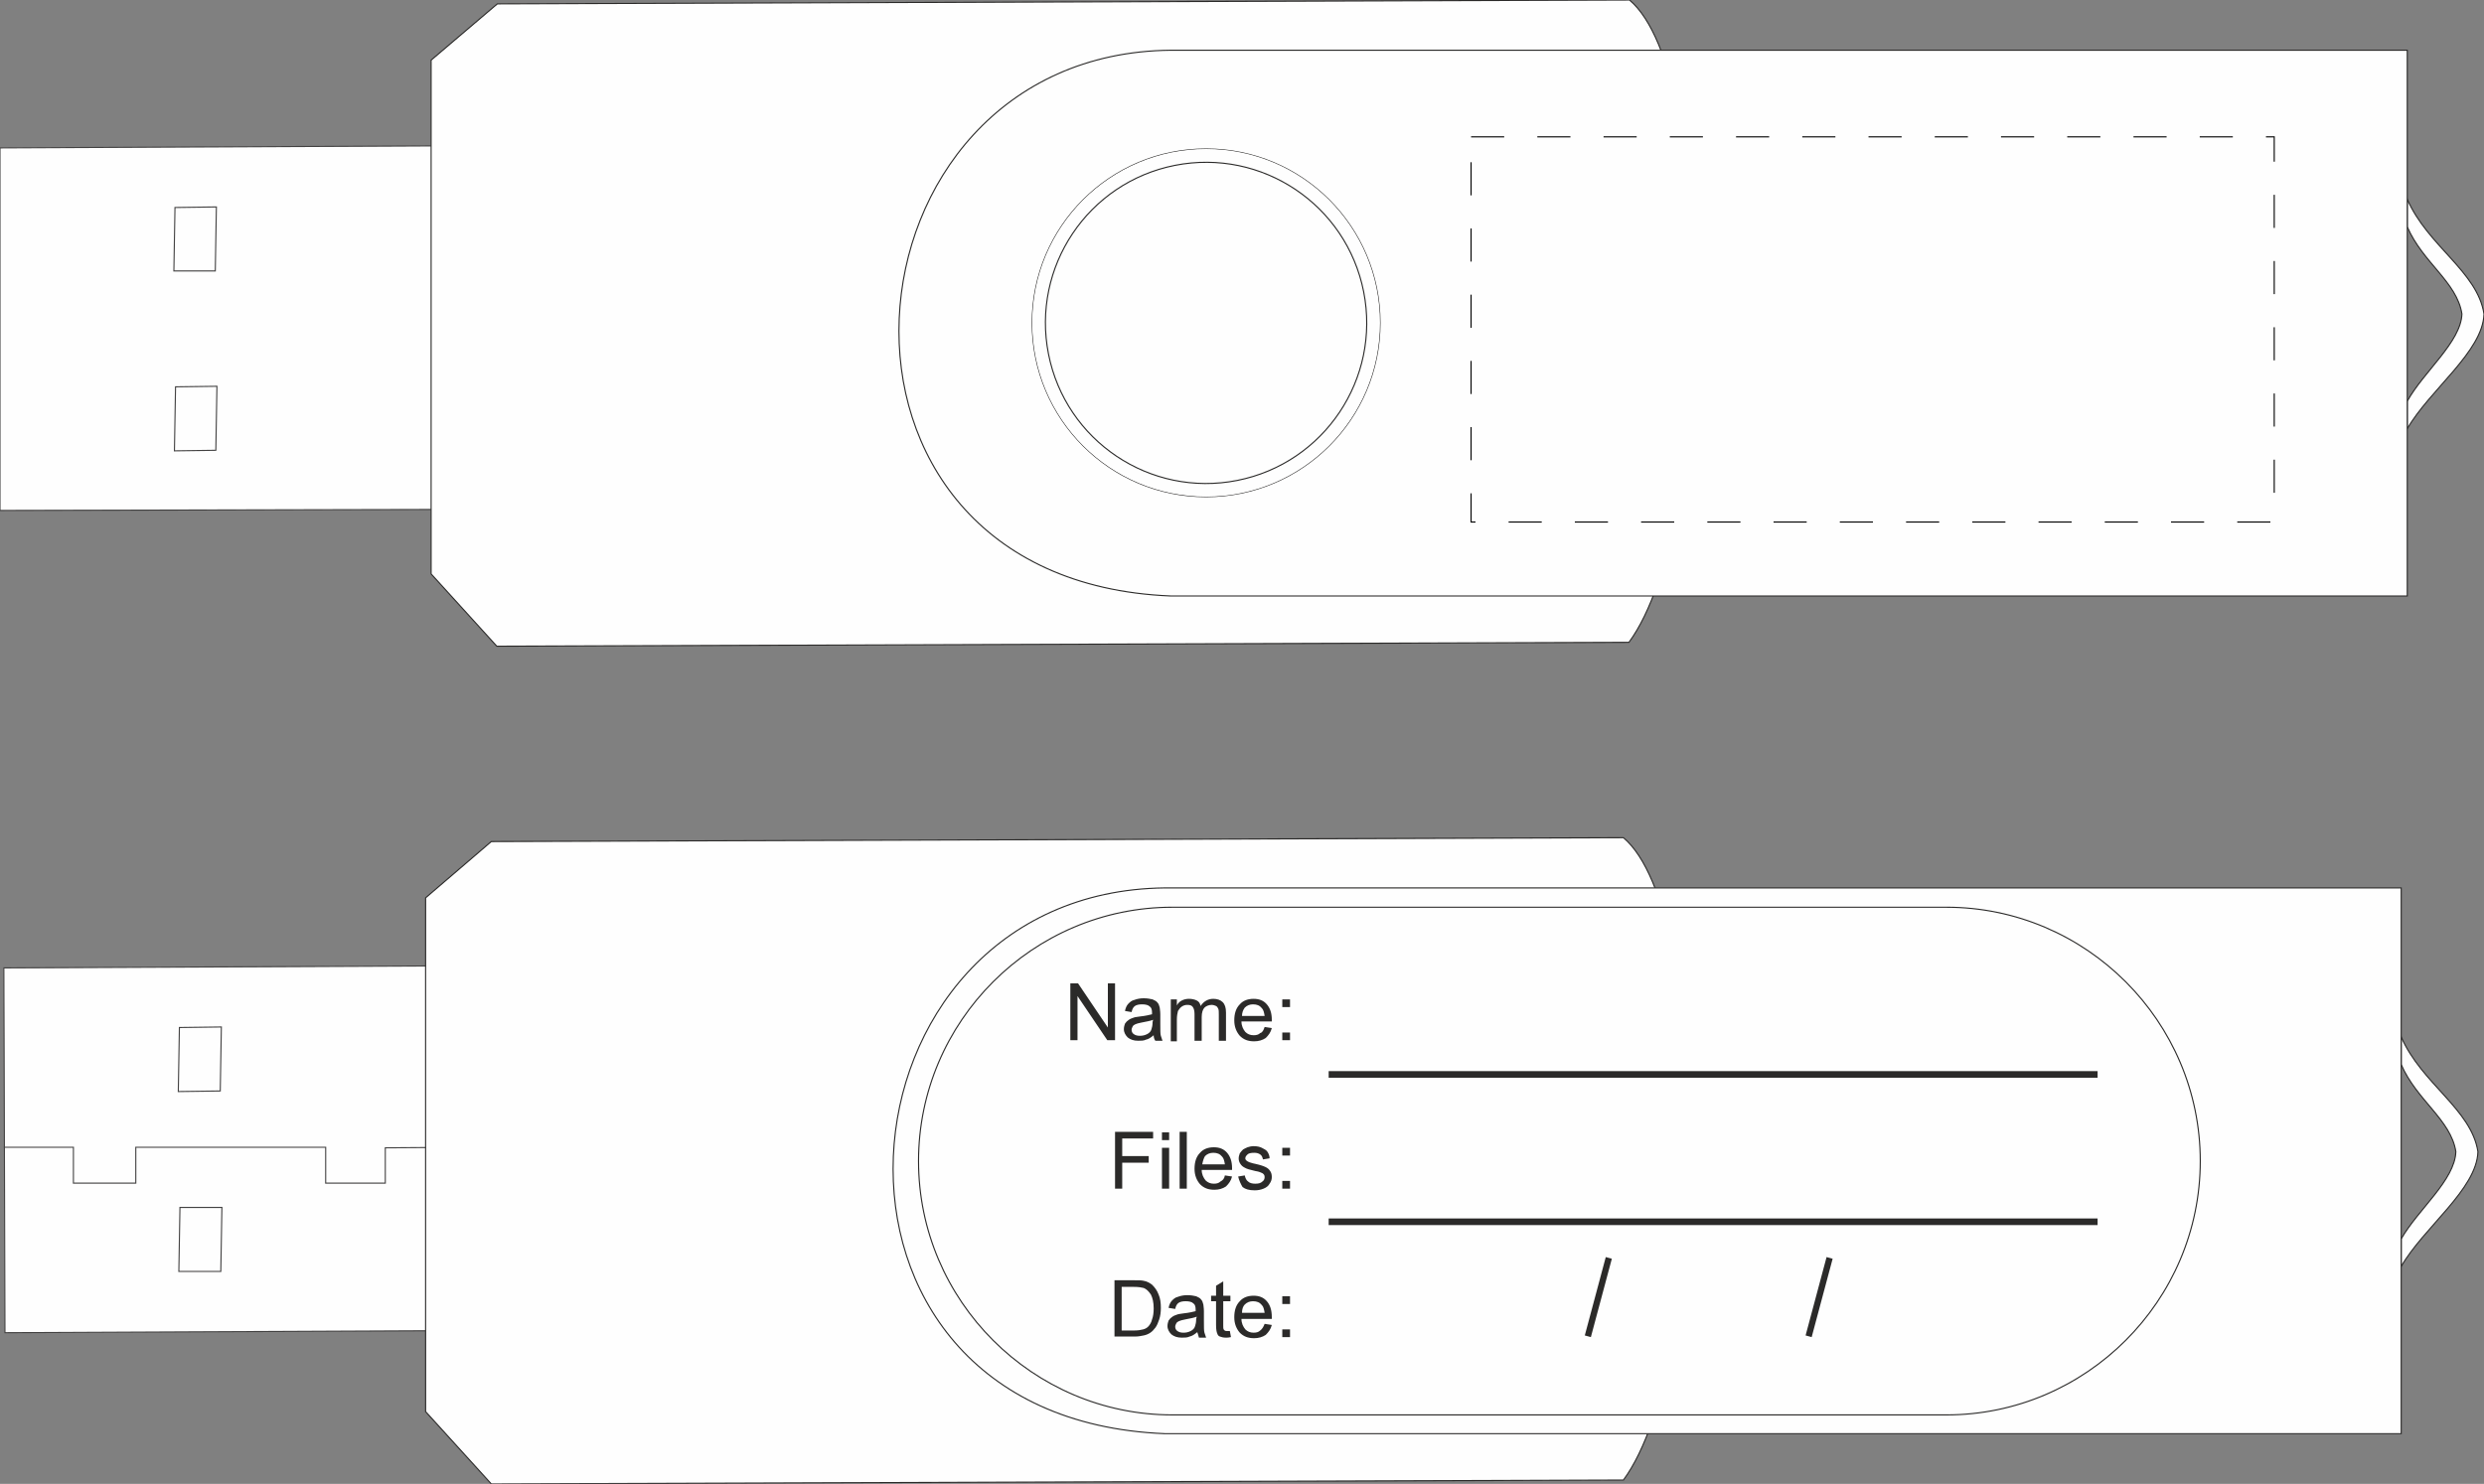 <?xml version="1.0" encoding="utf-8"?>
<!-- Generator: Adobe Illustrator 23.0.1, SVG Export Plug-In . SVG Version: 6.00 Build 0)  -->
<!DOCTYPE svg PUBLIC "-//W3C//DTD SVG 1.1//EN" "http://www.w3.org/Graphics/SVG/1.1/DTD/svg11.dtd">
<svg version="1.1" id="Layer_1" xmlns:x="http://ns.adobe.com/Extensibility/1.0/" xmlns:i="http://ns.adobe.com/AdobeIllustrator/10.0/" xmlns:graph="http://ns.adobe.com/Graphs/1.0/"
	 xmlns="http://www.w3.org/2000/svg" xmlns:xlink="http://www.w3.org/1999/xlink" x="0px" y="0px" viewBox="0 0 450 268.9"
	 style="enable-background:new 0 0 450 268.9;" xml:space="preserve">
<rect x="0" y="0" width="450" height="268.9" fill="#808080" stroke="none"/>
<style type="text/css">
	.st0{fill-rule:evenodd;clip-rule:evenodd;fill:#FEFEFE;}
	.st1{fill:none;stroke:#434242;stroke-width:0.2;stroke-miterlimit:22.926;}
	.st2{fill:none;stroke:#2B2A29;stroke-width:0.2;stroke-miterlimit:22.926;}
	.st3{fill-rule:evenodd;clip-rule:evenodd;fill:#2B2A29;}
	.st4{fill:none;stroke:#000000;stroke-width:0.2;stroke-miterlimit:22.926;stroke-dasharray:6,6;}
</style>
<g id="Layer_x5F_2">
	<g>
		<polygon class="st0" points="0,92.5 0,26.8 87,26.4 87.2,92.3 		"/>
		<polygon class="st1" points="0,92.5 0,26.8 87,26.4 87.2,92.3 		"/>
		<polygon class="st0" points="31.6,81.7 31.8,70.1 39.3,70 39.1,81.6 		"/>
		<polygon class="st1" points="31.6,81.7 31.8,70.1 39.3,70 39.1,81.6 		"/>
		<polygon class="st0" points="31.5,49.1 31.7,37.6 39.2,37.5 39,49.1 		"/>
		<polygon class="st1" points="31.5,49.1 31.7,37.6 39.2,37.5 39,49.1 		"/>
		<path class="st0" d="M436.1,72.7l0,5c4-7,13.7-14,13.9-20.8c-1.2-7.7-10.2-12.3-13.9-20.8l0,5c2.8,6.5,9,10,9.9,15.8
			C445.8,62,439.1,67.3,436.1,72.7z"/>
		<path class="st2" d="M436.1,72.7l0,5c4-7,13.7-14,13.9-20.8c-1.2-7.7-10.2-12.3-13.9-20.8l0,5c2.8,6.5,9,10,9.9,15.8
			C445.8,62,439.1,67.3,436.1,72.7z"/>
		<path class="st0" d="M295.2,0L90.1,0.7L78.1,10.9V104l11.9,13.1l205.1-0.7C311,94.7,311.2,13.5,295.2,0z"/>
		<path class="st2" d="M295.2,0L90.1,0.7L78.1,10.9V104l11.9,13.1l205.1-0.7C311,94.7,311.2,13.5,295.2,0z"/>
		<path class="st0" d="M218.5,27C201.1,27,187,41.1,187,58.5c0,17.4,14.1,31.5,31.5,31.5c17.4,0,31.5-14.1,31.5-31.5
			C250,41.1,235.9,27,218.5,27z M212.1,9.1h224V108h-224C142.4,105.2,150.6,9.7,212.1,9.1z"/>
		<path class="st2" d="M218.5,27C201.1,27,187,41.1,187,58.5c0,17.4,14.1,31.5,31.5,31.5c17.4,0,31.5-14.1,31.5-31.5
			C250,41.1,235.9,27,218.5,27z M212.1,9.1h224V108h-224C142.4,105.2,150.6,9.7,212.1,9.1z"/>
		<polygon class="st0" points="0.9,241.5 0.7,175.4 88.1,175 88.3,241.1 		"/>
		<polygon class="st1" points="0.9,241.5 0.7,175.4 88.1,175 88.3,241.1 		"/>
		<polyline class="st1" points="0.7,207.9 13.3,207.9 13.3,214.4 24.6,214.4 24.6,207.9 59,207.9 59,214.4 69.8,214.4 69.8,208 
			84.8,207.9 		"/>
		<polygon class="st0" points="32.4,230.4 32.6,218.8 40.2,218.8 40,230.4 		"/>
		<polygon class="st1" points="32.4,230.4 32.6,218.8 40.2,218.8 40,230.4 		"/>
		<polygon class="st0" points="32.3,197.8 32.5,186.2 40.1,186.1 39.9,197.7 		"/>
		<polygon class="st1" points="32.3,197.8 32.5,186.2 40.1,186.1 39.9,197.7 		"/>
		<path class="st0" d="M435,224.5l0,5c4-7,13.7-14,13.9-20.8c-1.2-7.7-10.2-12.3-13.9-20.8l0,5c2.8,6.5,9,10,9.9,15.8
			C444.7,213.9,438.1,219.1,435,224.5z"/>
		<path class="st2" d="M435,224.5l0,5c4-7,13.7-14,13.9-20.8c-1.2-7.7-10.2-12.3-13.9-20.8l0,5c2.8,6.5,9,10,9.9,15.8
			C444.7,213.9,438.1,219.1,435,224.5z"/>
		<path class="st0" d="M294.1,151.8L89,152.5l-11.9,10.2v93.1L89,268.9l205.1-0.7C310,246.5,310.2,165.4,294.1,151.8z"/>
		<path class="st2" d="M294.1,151.8L89,152.5l-11.9,10.2v93.1L89,268.9l205.1-0.7C310,246.5,310.2,165.4,294.1,151.8z"/>
		<path class="st0" d="M211,160.9h224v98.9H211C141.4,257,149.5,161.6,211,160.9z"/>
		<path class="st2" d="M211,160.9h224v98.9H211C141.4,257,149.5,161.6,211,160.9z"/>
		<path class="st0" d="M218.5,27C201.1,27,187,41.1,187,58.5c0,17.4,14.1,31.5,31.5,31.5c17.4,0,31.5-14.1,31.5-31.5
			C250,41.1,235.9,27,218.5,27"/>
		<ellipse transform="matrix(0.981 -0.194 0.194 0.981 -7.206 43.514)" class="st0" cx="218.5" cy="58.5" rx="29.1" ry="29.1"/>
		<ellipse transform="matrix(0.981 -0.194 0.194 0.981 -7.206 43.514)" class="st2" cx="218.5" cy="58.5" rx="29.1" ry="29.1"/>
		<rect x="266.5" y="24.8" class="st0" width="145.5" height="69.8"/>
		<path class="st0" d="M212.4,256.4h140.2c25.3,0,46-20.7,46-46c0-25.3-20.7-46-46-46H212.4c-25.3,0-46,20.7-46,46
			C166.4,235.7,187.1,256.4,212.4,256.4z"/>
		<path class="st2" d="M212.4,256.4h140.2c25.3,0,46-20.7,46-46c0-25.3-20.7-46-46-46H212.4c-25.3,0-46,20.7-46,46
			C166.4,235.7,187.1,256.4,212.4,256.4z"/>
		<path class="st3" d="M208.9,184.8c-0.5,0.2-1.1,0.3-2.1,0.5c-0.5,0.1-0.9,0.2-1.1,0.3c-0.2,0.1-0.4,0.2-0.5,0.4
			c-0.1,0.2-0.2,0.4-0.2,0.6c0,0.3,0.1,0.6,0.4,0.8c0.3,0.2,0.6,0.3,1.1,0.3c0.5,0,0.9-0.1,1.3-0.3c0.4-0.2,0.7-0.5,0.8-0.9
			c0.1-0.3,0.2-0.7,0.2-1.3L208.9,184.8z M209,187.6c-0.5,0.4-0.9,0.7-1.4,0.8c-0.4,0.2-0.9,0.2-1.4,0.2c-0.8,0-1.4-0.2-1.9-0.6
			c-0.4-0.4-0.7-0.9-0.7-1.5c0-0.4,0.1-0.7,0.2-1c0.2-0.3,0.4-0.5,0.7-0.7c0.3-0.2,0.6-0.3,0.9-0.4c0.2-0.1,0.6-0.1,1.1-0.2
			c1-0.1,1.8-0.3,2.2-0.4c0-0.2,0-0.3,0-0.3c0-0.5-0.1-0.9-0.4-1.1c-0.3-0.3-0.8-0.4-1.4-0.4c-0.6,0-1,0.1-1.3,0.3
			c-0.3,0.2-0.5,0.6-0.6,1.1l-1.2-0.2c0.1-0.5,0.3-1,0.6-1.3c0.3-0.3,0.6-0.6,1.1-0.7c0.5-0.2,1.1-0.3,1.7-0.3
			c0.6,0,1.2,0.1,1.6,0.2c0.4,0.2,0.7,0.3,0.9,0.6c0.2,0.2,0.3,0.5,0.4,0.9c0,0.2,0.1,0.6,0.1,1.2v1.7c0,1.2,0,1.9,0.1,2.2
			c0.1,0.3,0.2,0.6,0.3,0.9h-1.3C209.1,188.3,209,188,209,187.6z M212.1,188.5v-7.4h1.1v1.1c0.2-0.4,0.5-0.7,0.9-0.9
			c0.4-0.2,0.8-0.3,1.3-0.3c0.5,0,1,0.1,1.4,0.3c0.4,0.2,0.6,0.5,0.7,1c0.6-0.9,1.4-1.3,2.3-1.3c0.7,0,1.3,0.2,1.7,0.6
			c0.4,0.4,0.6,1,0.6,1.9v5.1h-1.3v-4.7c0-0.5,0-0.9-0.1-1.1c-0.1-0.2-0.2-0.4-0.4-0.5c-0.2-0.1-0.5-0.2-0.8-0.2
			c-0.5,0-1,0.2-1.3,0.5c-0.3,0.3-0.5,0.9-0.5,1.7v4.3h-1.3v-4.8c0-0.6-0.1-1-0.3-1.3c-0.2-0.3-0.5-0.4-1-0.4c-0.4,0-0.7,0.1-1,0.3
			c-0.3,0.2-0.5,0.5-0.7,0.8c-0.1,0.4-0.2,0.9-0.2,1.6v3.9H212.1z M225,184.1h4.1c-0.1-0.6-0.2-1.1-0.5-1.4
			c-0.4-0.5-0.9-0.7-1.6-0.7c-0.6,0-1.1,0.2-1.5,0.6C225.2,183,225,183.5,225,184.1z M229.1,186.1l1.3,0.2c-0.2,0.8-0.6,1.3-1.1,1.8
			c-0.6,0.4-1.3,0.6-2.1,0.6c-1.1,0-1.9-0.3-2.6-1c-0.6-0.7-1-1.6-1-2.8c0-1.2,0.3-2.2,1-2.9c0.6-0.7,1.5-1,2.5-1c1,0,1.8,0.3,2.4,1
			c0.6,0.7,0.9,1.6,0.9,2.8c0,0.1,0,0.2,0,0.3h-5.5c0,0.8,0.3,1.4,0.7,1.9c0.4,0.4,0.9,0.6,1.5,0.6c0.5,0,0.9-0.1,1.2-0.4
			C228.7,187.1,228.9,186.7,229.1,186.1z M232.3,188.5v-1.4h1.4v1.4H232.3z M232.3,182.5v-1.4h1.4v1.4H232.3z M232.3,215.4V214h1.4
			v1.4H232.3z M232.3,209.4V208h1.4v1.4H232.3z M232.3,242.3v-1.4h1.4v1.4H232.3z M232.3,236.3v-1.4h1.4v1.4H232.3z M202,215.4
			v-10.3h6.9v1.2h-5.6v3.2h4.8v1.2h-4.8v4.7H202z M210.5,215.4V208h1.3v7.4H210.5z M210.5,206.6v-1.4h1.3v1.4H210.5z M213.7,215.4
			v-10.3h1.3v10.3H213.7z M217.8,211h4.1c-0.1-0.6-0.2-1.1-0.5-1.4c-0.4-0.5-0.9-0.7-1.6-0.7c-0.6,0-1.1,0.2-1.5,0.6
			C218.1,209.8,217.9,210.4,217.8,211z M221.9,213l1.3,0.2c-0.2,0.8-0.6,1.3-1.1,1.8c-0.6,0.4-1.3,0.6-2.1,0.6c-1.1,0-1.9-0.3-2.6-1
			c-0.6-0.7-1-1.6-1-2.8c0-1.2,0.3-2.2,1-2.9c0.6-0.7,1.5-1,2.5-1c1,0,1.8,0.3,2.4,1c0.6,0.7,0.9,1.6,0.9,2.8c0,0.1,0,0.2,0,0.3
			h-5.5c0,0.8,0.3,1.4,0.7,1.9c0.4,0.4,0.9,0.6,1.5,0.6c0.5,0,0.9-0.1,1.2-0.4C221.5,213.9,221.8,213.6,221.9,213z M224.3,213.2
			l1.2-0.2c0.1,0.5,0.3,0.9,0.6,1.1c0.3,0.3,0.8,0.4,1.3,0.4c0.6,0,1-0.1,1.3-0.4c0.3-0.2,0.4-0.5,0.4-0.8c0-0.3-0.1-0.5-0.4-0.7
			c-0.2-0.1-0.6-0.3-1.3-0.4c-0.9-0.2-1.6-0.4-1.9-0.6c-0.4-0.2-0.6-0.4-0.8-0.7c-0.2-0.3-0.3-0.6-0.3-1c0-0.3,0.1-0.6,0.2-0.9
			c0.2-0.3,0.4-0.5,0.6-0.7c0.2-0.1,0.5-0.3,0.8-0.4c0.3-0.1,0.7-0.2,1.1-0.2c0.6,0,1.1,0.1,1.5,0.3c0.4,0.2,0.8,0.4,1,0.7
			c0.2,0.3,0.4,0.7,0.4,1.2l-1.2,0.2c-0.1-0.4-0.2-0.7-0.5-0.9c-0.3-0.2-0.6-0.3-1.1-0.3c-0.6,0-1,0.1-1.2,0.3
			c-0.2,0.2-0.4,0.4-0.4,0.7c0,0.2,0.1,0.3,0.2,0.4c0.1,0.1,0.3,0.2,0.5,0.3c0.1,0,0.5,0.2,1.1,0.3c0.9,0.2,1.5,0.4,1.9,0.6
			c0.4,0.2,0.6,0.4,0.8,0.7c0.2,0.3,0.3,0.6,0.3,1.1c0,0.4-0.1,0.8-0.4,1.2c-0.2,0.4-0.6,0.7-1.1,0.9c-0.5,0.2-1,0.3-1.6,0.3
			c-1,0-1.7-0.2-2.2-0.6C224.8,214.6,224.5,214,224.3,213.2z M203.3,241.1h2.2c0.7,0,1.2-0.1,1.6-0.2c0.4-0.1,0.7-0.3,0.9-0.5
			c0.3-0.3,0.6-0.8,0.7-1.3c0.2-0.5,0.3-1.2,0.3-2c0-1.1-0.2-1.9-0.5-2.5c-0.4-0.6-0.8-1-1.3-1.2c-0.4-0.1-0.9-0.2-1.8-0.2h-2.2
			V241.1z M201.9,242.3v-10.3h3.5c0.8,0,1.4,0,1.8,0.1c0.6,0.1,1.1,0.4,1.5,0.7c0.5,0.5,0.9,1,1.2,1.8c0.3,0.7,0.4,1.5,0.4,2.4
			c0,0.8-0.1,1.5-0.3,2.1c-0.2,0.6-0.4,1.1-0.7,1.5c-0.3,0.4-0.6,0.7-0.9,0.9c-0.3,0.2-0.7,0.4-1.2,0.5c-0.5,0.1-1,0.2-1.6,0.2
			H201.9z M216.8,238.6c-0.5,0.2-1.1,0.3-2.1,0.5c-0.5,0.1-0.9,0.2-1.1,0.3c-0.2,0.1-0.4,0.2-0.5,0.4c-0.1,0.2-0.2,0.4-0.2,0.6
			c0,0.3,0.1,0.6,0.4,0.8c0.3,0.2,0.6,0.3,1.1,0.3c0.5,0,0.9-0.1,1.3-0.3c0.4-0.2,0.7-0.5,0.8-0.9c0.1-0.3,0.2-0.7,0.2-1.3
			L216.8,238.6z M216.9,241.4c-0.5,0.4-0.9,0.7-1.4,0.8c-0.4,0.2-0.9,0.2-1.4,0.2c-0.8,0-1.4-0.2-1.9-0.6c-0.4-0.4-0.7-0.9-0.7-1.5
			c0-0.4,0.1-0.7,0.2-1c0.2-0.3,0.4-0.5,0.7-0.7c0.3-0.2,0.6-0.3,0.9-0.4c0.2-0.1,0.6-0.1,1.1-0.2c1-0.1,1.8-0.3,2.2-0.4
			c0-0.2,0-0.3,0-0.3c0-0.5-0.1-0.9-0.4-1.1c-0.3-0.3-0.8-0.4-1.4-0.4c-0.6,0-1,0.1-1.3,0.3c-0.3,0.2-0.5,0.6-0.6,1.1l-1.2-0.2
			c0.1-0.5,0.3-1,0.6-1.3c0.3-0.3,0.6-0.6,1.1-0.7c0.5-0.2,1.1-0.3,1.7-0.3c0.6,0,1.2,0.1,1.6,0.2c0.4,0.2,0.7,0.3,0.9,0.6
			c0.2,0.2,0.3,0.5,0.4,0.9c0,0.2,0.1,0.6,0.1,1.2v1.7c0,1.2,0,1.9,0.1,2.2c0.1,0.3,0.2,0.6,0.3,0.9h-1.3
			C217.1,242,217,241.7,216.9,241.4z M222.8,241.2l0.2,1.1c-0.4,0.1-0.7,0.1-0.9,0.1c-0.5,0-0.8-0.1-1.1-0.2
			c-0.3-0.1-0.4-0.3-0.5-0.6c-0.1-0.2-0.2-0.7-0.2-1.5v-4.3h-0.9v-1h0.9V233l1.3-0.8v2.6h1.3v1h-1.3v4.4c0,0.4,0,0.6,0.1,0.7
			c0,0.1,0.1,0.2,0.2,0.2c0.1,0.1,0.2,0.1,0.4,0.1C222.4,241.2,222.6,241.2,222.8,241.2z M225,237.9h4.1c-0.1-0.6-0.2-1.1-0.5-1.4
			c-0.4-0.5-0.9-0.7-1.6-0.7c-0.6,0-1.1,0.2-1.5,0.6C225.2,236.7,225,237.2,225,237.9z M229.1,239.9l1.3,0.2
			c-0.2,0.8-0.6,1.3-1.1,1.8c-0.6,0.4-1.3,0.6-2.1,0.6c-1.1,0-1.9-0.3-2.6-1c-0.6-0.7-1-1.6-1-2.8c0-1.2,0.3-2.2,1-2.9
			c0.6-0.7,1.5-1,2.5-1c1,0,1.8,0.3,2.4,1c0.6,0.7,0.9,1.6,0.9,2.9c0,0.1,0,0.2,0,0.3h-5.5c0,0.8,0.3,1.4,0.7,1.9
			c0.4,0.4,0.9,0.6,1.5,0.6c0.5,0,0.9-0.1,1.2-0.4C228.7,240.8,228.9,240.4,229.1,239.9z M240.7,194.1H380v1.2H240.7V194.1z
			 M240.7,220.8H380v1.2H240.7V220.8z M292,228.1l-3.8,14.2l-1.1-0.3l3.8-14.2L292,228.1z M332,228.1l-3.8,14.2l-1.1-0.3l3.8-14.2
			L332,228.1z M193.9,188.5v-10.3h1.4l5.4,8v-8h1.3v10.3h-1.4l-5.4-8v8H193.9z"/>
	</g>
</g>
<g id="Layer_x5F_1">
	<g>
		<rect id="A1" x="266.5" y="24.8" class="st4" width="145.5" height="69.8"/>
	</g>
</g>
</svg>
